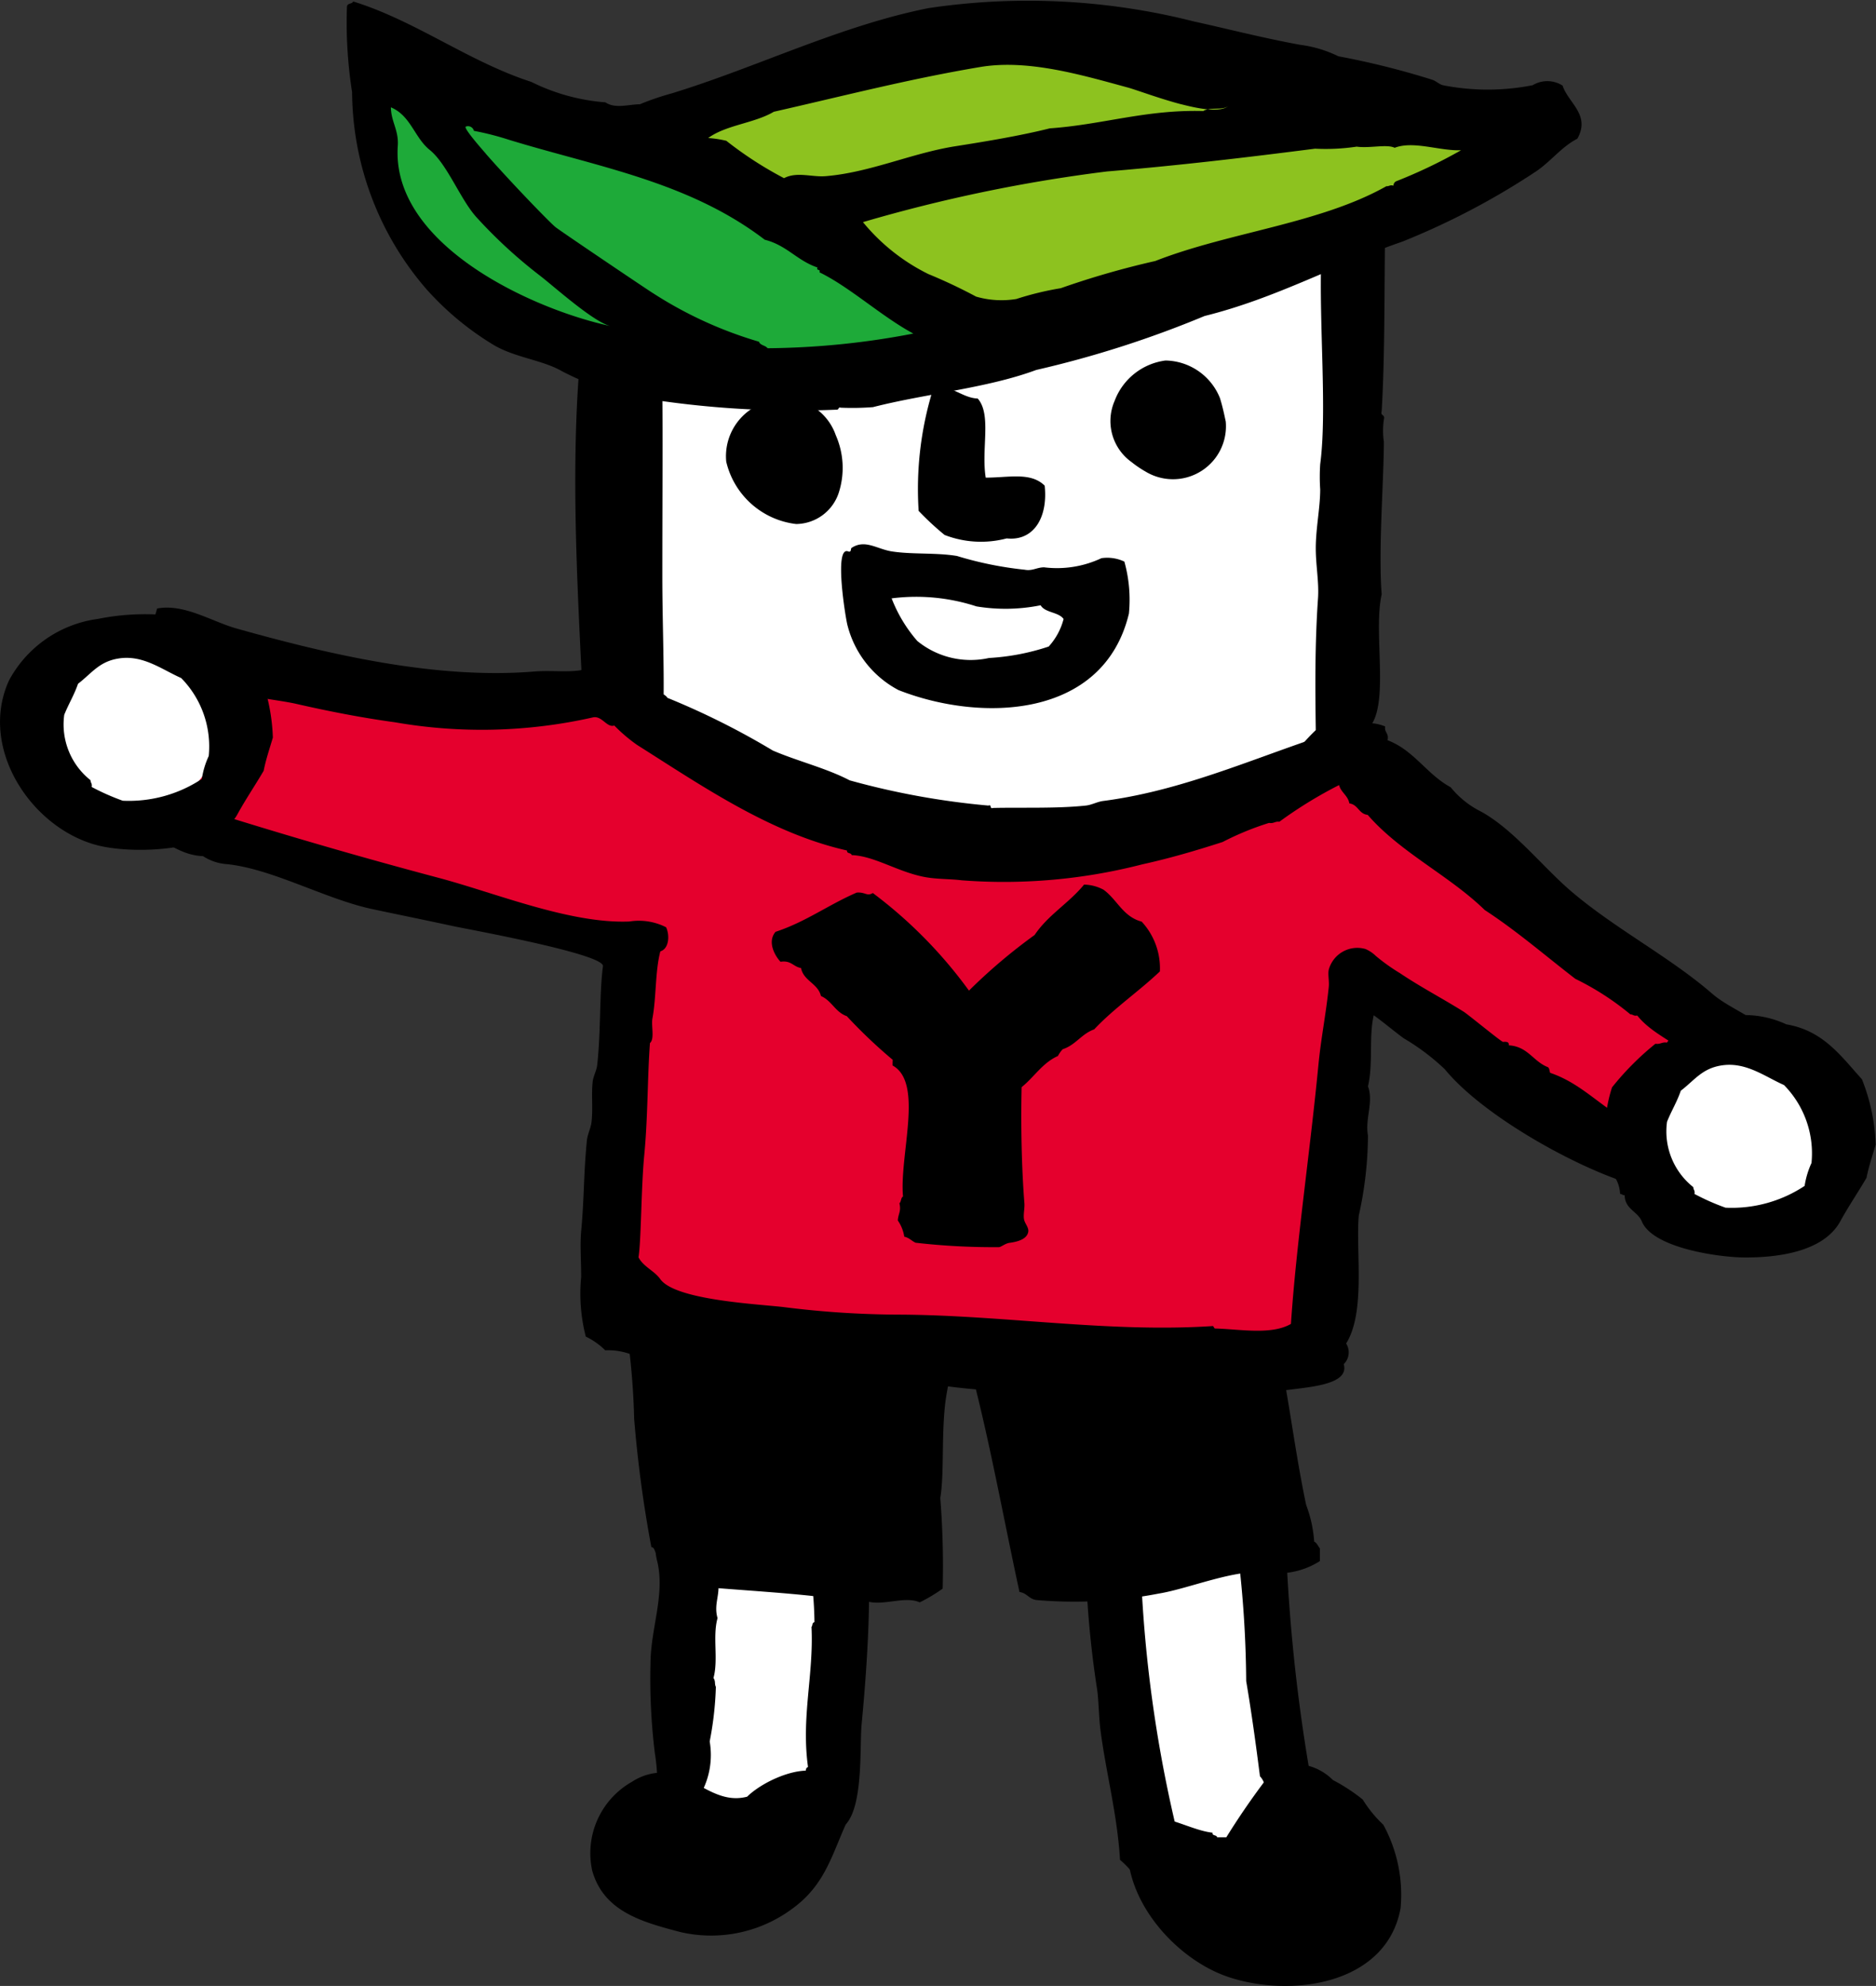 <svg id="グループ_751" data-name="グループ 751" xmlns="http://www.w3.org/2000/svg" xmlns:xlink="http://www.w3.org/1999/xlink" width="78.533" height="83.149" viewBox="0 0 78.533 83.149">
  <rect x="0" y="0" width="78.533" height="83.149" fill="#333333" stroke="none"/>
  <defs>
    <clipPath id="clip-path">
      <rect id="長方形_798" data-name="長方形 798" width="78.533" height="83.149" fill="none"/>
    </clipPath>
  </defs>
  <g id="グループ_750" data-name="グループ 750" clip-path="url(#clip-path)">
    <path id="パス_4166" data-name="パス 4166" d="M35.762,64.694l-1.087,11.1S29.069,77.936,28.2,74.4c-.8-3.251-.024-10.043-.024-10.043Z" fill="#fff" fill-rule="evenodd"/>
    <path id="パス_4167" data-name="パス 4167" d="M28.852,63.572c.294.233.738.114,1.158.044.7.434,1.868-.235,2.595.134.784-.042,2.008.119,2.76-.607a2.262,2.262,0,0,1,1.381-.045l.145.355c-.3.928-.232,2.014-.506,2.954,0,1.938-.135,3.872-.317,5.8-.09.954.1,3.659-.8,4.3-.653.465-1.631.532-2.4.98-.072.024-.082-.1-.17-.035-.485.22-.8.033-1.265.2-1.2-.39-2.681-.1-3.432-1.553a.592.592,0,0,1-.547-.451,7.938,7.938,0,0,0-.043-2.264,25.577,25.577,0,0,1-.18-3.763c.014-1.466.624-2.891.274-4.284-.276-1.1.406-1.53,1.345-1.767m1.219,2.352c.047.07,0,.1-.053.126.2.647-.163,1.061.022,1.7-.216.77.042,1.736-.17,2.506.1.154.032.235.1.373a14.015,14.015,0,0,1-.259,2.285,3.34,3.34,0,0,1-.36,2.168.318.318,0,0,1-.008.365,1.762,1.762,0,0,0,1.021.466,4.374,4.374,0,0,0,3.057,0c-.016-.044.04-.057.071-.082-.066-.6.284-1.034.211-1.64.057-.063.01-.168.124-.206-.291-2.1.243-3.85.146-5.867.057-.062.01-.168.124-.2a15.739,15.739,0,0,0-.222-2.45c-.115-.193-.365-.064-.606.04-1.13.293-2.086.176-3.2.422" fill-rule="evenodd"/>
    <path id="パス_4168" data-name="パス 4168" d="M35.455,74.66c-.166.016-.245-.177-.445-.076-.1-.1-.188-.2-.359-.115-.664-.811-2.617.008-3.373.755-1.2.317-2.062-.681-3.091-.968a2.345,2.345,0,0,0-1.727.342,3.433,3.433,0,0,0-1.669,3.722c.482,1.731,2.136,2.159,3.665,2.566a5.692,5.692,0,0,0,4.655-.931c1.532-1.082,1.732-2.458,2.5-4.012-.156-.471.046-.792-.16-1.283" fill-rule="evenodd"/>
    <path id="パス_4169" data-name="パス 4169" d="M52.669,64.525l1.066,10s-2.534,5.733-5.6,2.667l-2-11.867Z" fill="#fff" fill-rule="evenodd"/>
    <path id="パス_4170" data-name="パス 4170" d="M46.453,64.289c1.018-.1,2.544-.142,3.6-.24a1.653,1.653,0,0,0,.816,0c1.006-.185,1.9-1.135,2.929-.432a73.134,73.134,0,0,0,1.009,10.464c-.177.832-.493,1.524-.721,2.3-.342.338-.558.727-.912,1.056a4.781,4.781,0,0,1-2.257,1.248c.07.183-.214.009-.144.192-.947.2-2.01.618-2.975.144a3.643,3.643,0,0,0-.912-1.151c-.115-1.92-.577-3.591-.817-5.425-.072-.559-.079-1.336-.144-1.728a41.892,41.892,0,0,1-.48-5.328c-.049-.238-.314-.262-.287-.576.212-.511.644-.463,1.295-.528m5.377.815c-1.194.311-2.819.19-4.08.433a55.913,55.913,0,0,0,1.823,12.337A5.461,5.461,0,0,0,52.6,76.049c.107-.6.627-1.15.144-1.68-.172-1.349-.355-2.686-.576-3.984A46.468,46.468,0,0,0,51.83,65.1" fill-rule="evenodd"/>
    <path id="パス_4171" data-name="パス 4171" d="M51.334,76.924H50.95c-.017-.111-.211-.047-.192-.192-1.094-.123-2.369-1.105-3.408-.385-.773,2.688,1.645,5.6,4.051,6.419,2.614.888,6.637.35,7.229-2.866a6.12,6.12,0,0,0-.721-3.5,5.222,5.222,0,0,1-.864-1.057,7.5,7.5,0,0,0-1.246-.815,2.293,2.293,0,0,0-1.489-.673,5.146,5.146,0,0,1-.96.192,31.7,31.7,0,0,0-2.016,2.881" fill-rule="evenodd"/>
    <path id="パス_4172" data-name="パス 4172" d="M27.7,66.08c.127.114.372.108.48.24,2.564.284,5.354.343,7.777.768.151.054.117-.074.192-.1.692.33,1.684-.2,2.352.1a6.728,6.728,0,0,0,.961-.575,36.3,36.3,0,0,0-.1-3.792c.164-1,.052-2.43.193-3.84.062-.633.259-1.381.335-2.017.062-.506-.057-.944.288-1.151,1.048,3.432,1.7,7.258,2.5,10.943.317.039.394.3.719.336a18.59,18.59,0,0,0,5.124-.274c1.282-.212,3.23-1.052,4.524-.877a3.265,3.265,0,0,0,2.208-.481v-.528c-.079-.1-.121-.229-.239-.287a5.346,5.346,0,0,0-.336-1.536c-.532-2.515-.789-5.086-1.392-7.585-.153-.636-.555-1.158-.672-1.776A3.136,3.136,0,0,1,51.99,52.4a8.227,8.227,0,0,0-3.024-1.2,9.214,9.214,0,0,1-1.344-.768q-2.367-.465-4.944-.719a19.7,19.7,0,0,1-3.935-.672,4.932,4.932,0,0,1-2.642-.672,13.232,13.232,0,0,0-2.736-.289,17.078,17.078,0,0,0-3.071-.1c-1.562.147-3.041.337-3.841,1.153.109.829-.536,1.36-.239,2.063-.091.173-.194.712,0,.864-.25.707.2,1.925-.1,2.449.025.4-.031.731,0,1.1a6.423,6.423,0,0,0,.192.624,30.736,30.736,0,0,1,.241,3.168,52.047,52.047,0,0,0,.72,5.376c.18.011.107.276.288.288-.006.391.2.572.143,1.008" fill-rule="evenodd"/>
    <path id="パス_4173" data-name="パス 4173" d="M25.684,16.778l-.121,16.631s3.424,8.062,14,7.955C53.43,41.223,57.507,26.9,57.507,26.9L56.909,6a177.862,177.862,0,0,1-19.883,7.547c-8.577,2.505-11.342,3.232-11.342,3.232" fill="#fff" fill-rule="evenodd"/>
    <path id="パス_4174" data-name="パス 4174" d="M56.828,4.029a2.478,2.478,0,0,1-.367.644c-2.148.817-4.08,1.909-6.161,2.813-2.394.7-4.423,1.86-6.9,2.46-.815.407-1.8.6-2.574,1.054-.381-.08-.632.215-.828.294-.535.215-1.13.262-1.655.468-.12.049-.2.193-.322.234-.831.286-1.679.471-2.528.763-.114.039-.2.18-.322.232-.242.112-.529.079-.782.177-.108.042-.208.193-.322.235-.53.195-1.1.262-1.655.468a12.533,12.533,0,0,1-2.758.821,25.917,25.917,0,0,1-2.85-.175c-.583-.313-.889-.979-1.656-1.055a1.053,1.053,0,0,0-.23.7c-.463,0-.437.614-.643.937-.465,5.517.034,11.348.23,16.639.093,1.209.29,2.288.46,3.4a.793.793,0,0,1,.322.527c.454.065.72.371,1.195.41.1.418.51.442.551.938a1.6,1.6,0,0,1,.874.995c.469.164.64.708,1.1.88-.029.232.175.167.137.409h.414c.49.55,1.279.715,1.793,1.231A24.031,24.031,0,0,0,40.094,42.4c2.317-.192,3.958-1.246,5.931-1.875-.018-.179.167-.1.183-.235,1.927-.806,3.3-2.313,5.1-3.28A18.016,18.016,0,0,0,53.886,34.2h.184c.073-.3.307-.39.413-.644a11.988,11.988,0,0,0,2.391-2.813c1.519-.425.551-4.024.966-5.858-.144-1.83.088-4.773.092-6.386a3.2,3.2,0,0,1,0-.937c.059-.233-.153-.119-.092-.353.239-4.045-.025-9.009.413-12.537a1.372,1.372,0,0,0-1.425-.644M55.081,7.134a13.916,13.916,0,0,1,.23,3.633c-.1,2.821.249,6.456-.045,8.67a8.013,8.013,0,0,0,0,1.054c0,.769-.184,1.622-.185,2.461,0,.734.141,1.417.093,2.11-.136,1.931-.115,3.878-.093,5.507-.851.81-1.512,1.863-2.435,2.578a14.1,14.1,0,0,1-4.92,4.218c-.5.626-1.383.777-1.931,1.348-1.484.57-2.914,1.208-4.368,1.816a23.25,23.25,0,0,1-3.126.293,49.26,49.26,0,0,1-6.069-1.406,5.105,5.105,0,0,0-1.516-.7,3.143,3.143,0,0,0-1.058-.7,27.345,27.345,0,0,1-2.3-2.519,33.073,33.073,0,0,0,.368-4.687c.129-2.024,0-4.388,0-6.679,0-2.872.021-5.7,0-7.792,3.266.286,6.72-1.69,9.884-2.518,1.707-.794,3.663-1.271,5.379-2.052a7.929,7.929,0,0,0,2.207-.7c1.4-.483,2.821-.92,4.184-1.464.5-.2.933-.5,1.425-.646.161-.046.34-.005.505-.057.648-.213,1.16-.468,1.886-.7.654-.213,1.192-.774,1.839-1.055Z" fill-rule="evenodd"/>
    <path id="パス_4175" data-name="パス 4175" d="M40.929,16.686c.59.671.142,2.106.335,3.312.976,0,1.88-.243,2.468.335.143,1.335-.461,2.331-1.589,2.209a4.213,4.213,0,0,1-2.6-.144,11.762,11.762,0,0,1-1.087-1.008,14.132,14.132,0,0,1,.586-5.04c.683-.372,1.17.308,1.882.336" fill-rule="evenodd"/>
    <path id="パス_4176" data-name="パス 4176" d="M47.261,25.679c-1.054,4.422-6.188,4.575-9.648,3.214a4.249,4.249,0,0,1-2.13-2.692c-.066-.189-.591-3.345.019-3.115.151.056.1-.113.144-.144.56-.375,1.063.045,1.68.144.856.135,1.851.045,2.735.192a14.951,14.951,0,0,0,2.832.575c.326.063.511-.1.816-.1a4.365,4.365,0,0,0,2.4-.383,1.679,1.679,0,0,1,.959.143,5.952,5.952,0,0,1,.192,2.162m-9.936-.626A6.006,6.006,0,0,0,38.4,26.837a3.531,3.531,0,0,0,3,.712,9.594,9.594,0,0,0,2.5-.479,2.728,2.728,0,0,0,.624-1.153c-.213-.3-.771-.253-.961-.575a7.443,7.443,0,0,1-2.687.047,8.116,8.116,0,0,0-3.553-.336" fill-rule="evenodd"/>
    <path id="パス_4177" data-name="パス 4177" d="M56.269,32.124c.989-.614,16,12,16,12l-2.4,4.534-13.334-7.2-1.067,14.4-29.334-.265L26.4,39.857l-19.2-5.6V27.324s16.308,3.513,18.363.922c0,0,17.309,12.2,30.7,3.878" fill="#e5002d" fill-rule="evenodd"/>
    <path id="パス_4178" data-name="パス 4178" d="M5.664,33.542a16.664,16.664,0,0,0,0-2.4,22.162,22.162,0,0,1,.914-5.664c1.129-.213,2.274.54,3.325.837,3.911,1.1,8.38,2.137,12.466,1.8.956-.078,2.114.155,2.543-.336a3.082,3.082,0,0,1,.768,0c.4.508,1.112.712,1.633,1.1.151-.023.169.087.336.049.047.146.223.159.287.288a31.918,31.918,0,0,1,4.416,2.208c1.041.448,2.24.736,3.217,1.248a32.371,32.371,0,0,0,5.808,1.056c.155-.06.035.155.192.1,1.166-.028,2.675.031,3.887-.1.242-.025.48-.161.721-.192,3.689-.479,6.9-2.081,10.415-3.12a1.808,1.808,0,0,1,1.393,0c-.039.262.169.278.1.576,1.113.423,1.642,1.429,2.641,1.967a3.831,3.831,0,0,0,1.248,1.008c1.37.738,2.607,2.332,3.795,3.347,1.835,1.568,4.126,2.747,5.9,4.285.643.558,1.534.868,2.16,1.44.27-.1.307-.036.577.048a1.065,1.065,0,0,1,.047,1.344c-.227-.019-.33.086-.576.048a3.5,3.5,0,0,1-.96,1.152,41.767,41.767,0,0,1-2.832,4.321c-.294.008-.394.211-.767.143a3.908,3.908,0,0,0-1.3-.479c.018-.148-.174-.082-.192-.193-2.261-.787-5.815-2.792-7.344-4.656a9.354,9.354,0,0,0-1.728-1.3c-.444-.331-.836-.665-1.247-.96-.211.919-.017,2.023-.241,2.977.246.651-.132,1.358,0,2.063A15.726,15.726,0,0,1,56.88,50.9c-.127,1.514.294,4.032-.528,5.351a.691.691,0,0,1-.1.864c.233.808-1.238.939-2.159,1.057-2.864.367-5.695-.2-8.549-.039a25.474,25.474,0,0,1-7.2-.3c-.147-.036-.058.165-.239.095-1.308-.41-3.451-.169-4.752-.431a6.73,6.73,0,0,1-2.3-.336c-.93-.114-1.785.119-2.641-.049-.194-.037-.34-.158-.527-.192a11.016,11.016,0,0,1-1.3-.144,2.705,2.705,0,0,0-1.248-.24,2.98,2.98,0,0,0-.815-.575,7.215,7.215,0,0,1-.193-2.5c0-.656-.053-1.347,0-1.921.131-1.392.1-2.407.24-3.792.026-.259.162-.512.193-.768.065-.556-.011-1.124.047-1.68.026-.245.165-.466.192-.72.159-1.459.084-2.919.24-4.129.056-.511-5.718-1.556-6.227-1.666-1.144-.249-2.291-.48-3.436-.724-1.956-.418-4.167-1.683-6.08-1.881A2.078,2.078,0,0,1,8.5,35.846c-1.071-.049-1.52-.721-2.5-.864-.406-.343-.265-.948-.336-1.44m2.3-5.184a39.248,39.248,0,0,0-.336,4.56c.58.2.864.7,1.536.816.1.186.357.219.383.48q4.352,1.353,8.758,2.525c2.417.637,5.547,1.945,8.042,1.843a2.514,2.514,0,0,1,1.537.241c.163.349.116.906-.24,1.008-.222.834-.166,1.946-.336,2.832-.046.321.1.838-.1,1.008-.111,1.533-.083,3.072-.239,4.7-.131,1.36-.123,3.517-.24,4.272.209.4.659.557.912.912.64.9,4.236,1.051,5.213,1.177a39.2,39.2,0,0,0,4.807.309c4.373.023,8.705.761,13.068.482.1-.026.068.092.143.1,1,.023,2.342.286,3.169-.193.225-3.364.805-7.243,1.151-10.848.108-1.119.319-2.146.433-3.264.024-.244-.044-.526,0-.72a1.238,1.238,0,0,1,1.536-.864,1.4,1.4,0,0,1,.431.288,8.074,8.074,0,0,0,1.008.72c.868.585,1.795,1.066,2.68,1.622.178.112,1.578,1.264,1.64,1.259.138-.011.263-.007.241.143.8.049,1.021.675,1.631.912.072.04.07.155.1.24,1.553.526,2.374,1.786,3.936,2.3.736-.623.983-1.736,1.775-2.3-.006-.294.277-.3.289-.576-.706-.687-1.738-1.046-2.353-1.824-.147.035-.175-.049-.288-.048a11.469,11.469,0,0,0-2.305-1.488c-1.256-.967-2.442-2-3.791-2.88-1.5-1.459-3.524-2.4-4.9-3.984-.375-.04-.4-.432-.767-.48-.064-.338-.348-.452-.432-.768a18.065,18.065,0,0,0-2.5,1.536c-.185-.025-.235.085-.431.048a12.007,12.007,0,0,0-1.945.8c-1.109.358-2.223.685-3.362.935a23.2,23.2,0,0,1-7.559.668c-.511-.063-1.058-.041-1.583-.144-1.111-.218-2.085-.88-3.025-.911-.017-.112-.209-.046-.193-.193-3.2-.72-6.058-2.695-8.782-4.416a6.735,6.735,0,0,1-.96-.816c-.32.106-.52-.441-.914-.336a21.141,21.141,0,0,1-8.267.2c-1.392-.19-2.773-.46-4.142-.773-.854-.195-2.789-.35-3.478-.822a.651.651,0,0,0-.48-.192c.024-.242-.36-.13-.479-.1" fill-rule="evenodd"/>
    <path id="パス_4179" data-name="パス 4179" d="M68.6,47.6a3.847,3.847,0,1,0,3.8-3.548A3.686,3.686,0,0,0,68.6,47.6" fill="#fff" fill-rule="evenodd"/>
    <path id="パス_4180" data-name="パス 4180" d="M71.224,43.08c.195-.087.3-.232.48-.289a7.386,7.386,0,0,1,1.151-.288,4.118,4.118,0,0,1,1.921.384c1.56.263,2.3,1.346,3.168,2.3a8.064,8.064,0,0,1,.575,2.737c-.133.459-.287.9-.384,1.391-.359.615-.756,1.195-1.1,1.824-.716,1.3-2.686,1.516-4,1.509-1.016,0-3.838-.379-4.305-1.509-.178-.429-.709-.507-.719-1.1-.092.01-.106-.055-.192-.049a1.407,1.407,0,0,0-.336-.864,5.8,5.8,0,0,1,0-3.6A11.733,11.733,0,0,1,69.3,43.7c.21.033.271-.081.481-.048.26-.4.941-.356,1.44-.575m-.288,6.911a9.54,9.54,0,0,0,1.3.576,5.521,5.521,0,0,0,3.312-.912,3.609,3.609,0,0,1,.288-.96,4.078,4.078,0,0,0-1.152-3.263c-.831-.37-1.612-.989-2.64-.817-.794.133-1.1.609-1.68,1.056-.158.466-.4.854-.576,1.3a2.974,2.974,0,0,0,1.1,2.736c0,.113.083.142.048.288" fill-rule="evenodd"/>
    <path id="パス_4181" data-name="パス 4181" d="M1.5,30.557a3.686,3.686,0,0,0,3.863,3.484,3.685,3.685,0,0,0,3.8-3.548,3.684,3.684,0,0,0-3.861-3.484A3.687,3.687,0,0,0,1.5,30.557" fill="#fff" fill-rule="evenodd"/>
    <path id="パス_4182" data-name="パス 4182" d="M4.1,25.913a10.011,10.011,0,0,1,3.578-.068c1.561.263,2.3,1.346,3.168,2.3a8.011,8.011,0,0,1,.576,2.736c-.133.459-.288.9-.385,1.392-.36.615-.756,1.195-1.1,1.824-.894,1.621-4.5,1.682-5.948,1.27C1.259,34.6-.9,31.28.379,28.485A4.972,4.972,0,0,1,4.1,25.913m-.263,7.036a9.722,9.722,0,0,0,1.3.576,5.524,5.524,0,0,0,3.312-.912,3.538,3.538,0,0,1,.289-.96,4.084,4.084,0,0,0-1.153-3.264c-.831-.369-1.612-.988-2.639-.816-.8.133-1.1.609-1.68,1.056-.159.466-.4.854-.577,1.3a2.981,2.981,0,0,0,1.1,2.737c0,.113.083.142.047.288" fill-rule="evenodd"/>
    <path id="パス_4183" data-name="パス 4183" d="M63.01,6.061S33.51-9.933,21.521,13.268c0,0,11.928,5.955,24.5.877C57.649,9.448,63.01,6.061,63.01,6.061" fill="#8dc21f" fill-rule="evenodd"/>
    <path id="パス_4184" data-name="パス 4184" d="M16.241,2.448s21.521,5.5,23.648,11.64c0,0-6.306,5.34-18.457-.878C11.686,8.22,16.241,2.448,16.241,2.448" fill="#1eaa39" fill-rule="evenodd"/>
    <path id="パス_4185" data-name="パス 4185" d="M14.785.062C17.4.871,19.618,2.58,22.241,3.429a8.4,8.4,0,0,0,3.105.856c.4.283.995.08,1.439.081a11.131,11.131,0,0,1,1.342-.458C31.733,2.8,35.148,1.085,38.864.341A28.225,28.225,0,0,1,49.986.9c1.371.3,2.856.687,4.442.976a5.125,5.125,0,0,1,1.6.481,33.428,33.428,0,0,1,3.912.977c.166.048.3.192.461.234a9.7,9.7,0,0,0,3.759,0,1.189,1.189,0,0,1,1.253.016c.237.728,1.18,1.224.618,2.224-.681.347-1.148,1-1.789,1.408a30.947,30.947,0,0,1-5.536,2.9c-2.817.97-5.274,2.368-8.279,3.114a43.79,43.79,0,0,1-7.046,2.259c-2.072.768-4.6.985-6.837,1.557a11.344,11.344,0,0,1-1.352.023c-.1-.036-.076.084-.153.083a40.576,40.576,0,0,1-8.243-.5,11.131,11.131,0,0,1-3.272-1.111c-.823-.474-1.979-.568-2.876-1.108a12.242,12.242,0,0,1-2.8-2.33,12.723,12.723,0,0,1-3.109-8.243A18.92,18.92,0,0,1,14.524.279c.016-.158.213-.1.261-.217m34.648,4.3c-.925-.244-1.877-.605-2.229-.7-1.917-.521-4.163-1.19-6.16-.858-2.989.5-5.784,1.226-8.65,1.875-.817.484-1.989.547-2.748,1.1a4.548,4.548,0,0,1,.759.116A15.577,15.577,0,0,0,32.821,7.46c.536-.284,1.165-.037,1.74-.084,1.845-.15,3.6-.961,5.414-1.25,1.277-.2,2.766-.448,3.972-.752,2.215-.155,4.025-.792,6.427-.725.272-.186.853,0,1.081-.24-.3.306-1.146.181-2.022-.049M58.38,6.186c-.331-.159-1.038.031-1.588-.046a8.773,8.773,0,0,1-1.741.085c-2.864.367-5.748.709-8.712.954A64.493,64.493,0,0,0,36.125,9.3a8.265,8.265,0,0,0,2.737,2.174,21.706,21.706,0,0,1,2,.945,3.816,3.816,0,0,0,1.682.1,12.752,12.752,0,0,1,1.861-.452,35.616,35.616,0,0,1,3.957-1.139c3.087-1.209,6.891-1.561,9.677-3.133.113.013.149-.068.292-.021a.214.214,0,0,1,.114-.184,21.188,21.188,0,0,0,2.719-1.3c-.9.037-1.992-.409-2.787-.1M16.652,6.108c-.288,4.13,5.638,6.849,8.914,7.546-.693-.147-2.349-1.639-2.957-2.109a20.336,20.336,0,0,1-2.675-2.463c-.672-.751-1.215-2.216-1.947-2.807-.638-.513-.789-1.432-1.624-1.782.01.61.335.959.289,1.615m3.684.328c1.046,1.192,2.713,2.92,2.931,3.083.394.293,4.06,2.763,4.062,2.751a16.953,16.953,0,0,0,4.443,2.037c.046.153.275.153.361.273a33.466,33.466,0,0,0,6.1-.614c-1.34-.723-2.658-1.948-3.931-2.566.073-.149-.152-.049-.079-.2-.856-.287-1.286-.931-2.209-1.163C28.827,7.6,25,6.985,21.3,5.851a11.948,11.948,0,0,0-1.461-.373A.255.255,0,0,0,19.5,5.3c-.086.033.29.509.836,1.131" fill-rule="evenodd"/>
    <path id="パス_4186" data-name="パス 4186" d="M48.556,40.671c-.886.843-1.913,1.535-2.751,2.427-.526.184-.779.658-1.317.831a1.2,1.2,0,0,0-.2.283c-.647.287-1,.888-1.521,1.306-.036,1.607,0,3.4.116,4.851.018.222-.049.466-.017.672.029.183.21.352.179.533-.051.292-.4.411-.78.461-.176.023-.337.163-.437.181a28.443,28.443,0,0,1-3.5-.185c-.166-.076-.27-.211-.473-.253a1.629,1.629,0,0,0-.271-.678c.016-.282.15-.388.067-.719.079-.065.056-.235.151-.284-.158-1.743.877-4.768-.437-5.486,0-.079,0-.16.005-.239a21.4,21.4,0,0,1-1.921-1.826c-.481-.167-.629-.649-1.082-.844-.128-.534-.724-.623-.835-1.173-.324-.051-.408-.33-.858-.261-.248-.266-.559-.84-.209-1.254,1.263-.413,2.227-1.14,3.4-1.643.36-.029.429.17.672.018a19.142,19.142,0,0,1,4.026,4.087,23.1,23.1,0,0,1,2.749-2.33c.56-.839,1.443-1.339,2.069-2.109a1.8,1.8,0,0,1,.811.212c.572.409.815,1.132,1.6,1.338a2.87,2.87,0,0,1,.763,2.084" fill-rule="evenodd"/>
    <path id="パス_4187" data-name="パス 4187" d="M33.337,21.941a3.414,3.414,0,0,1-2.935-2.61,2.364,2.364,0,0,1,1.221-2.307,2.288,2.288,0,0,1,3.365,1.2,3.387,3.387,0,0,1,.126,2.4,1.9,1.9,0,0,1-1.777,1.316"/>
    <path id="パス_4188" data-name="パス 4188" d="M51.312,17.645a2.218,2.218,0,0,1-3.356,2.1,4.488,4.488,0,0,1-.589-.4,2.112,2.112,0,0,1-.707-2.56,2.638,2.638,0,0,1,2.13-1.691,2.5,2.5,0,0,1,2.279,1.573c.122.386.2.786.243.98"/>
  </g>
</svg>
